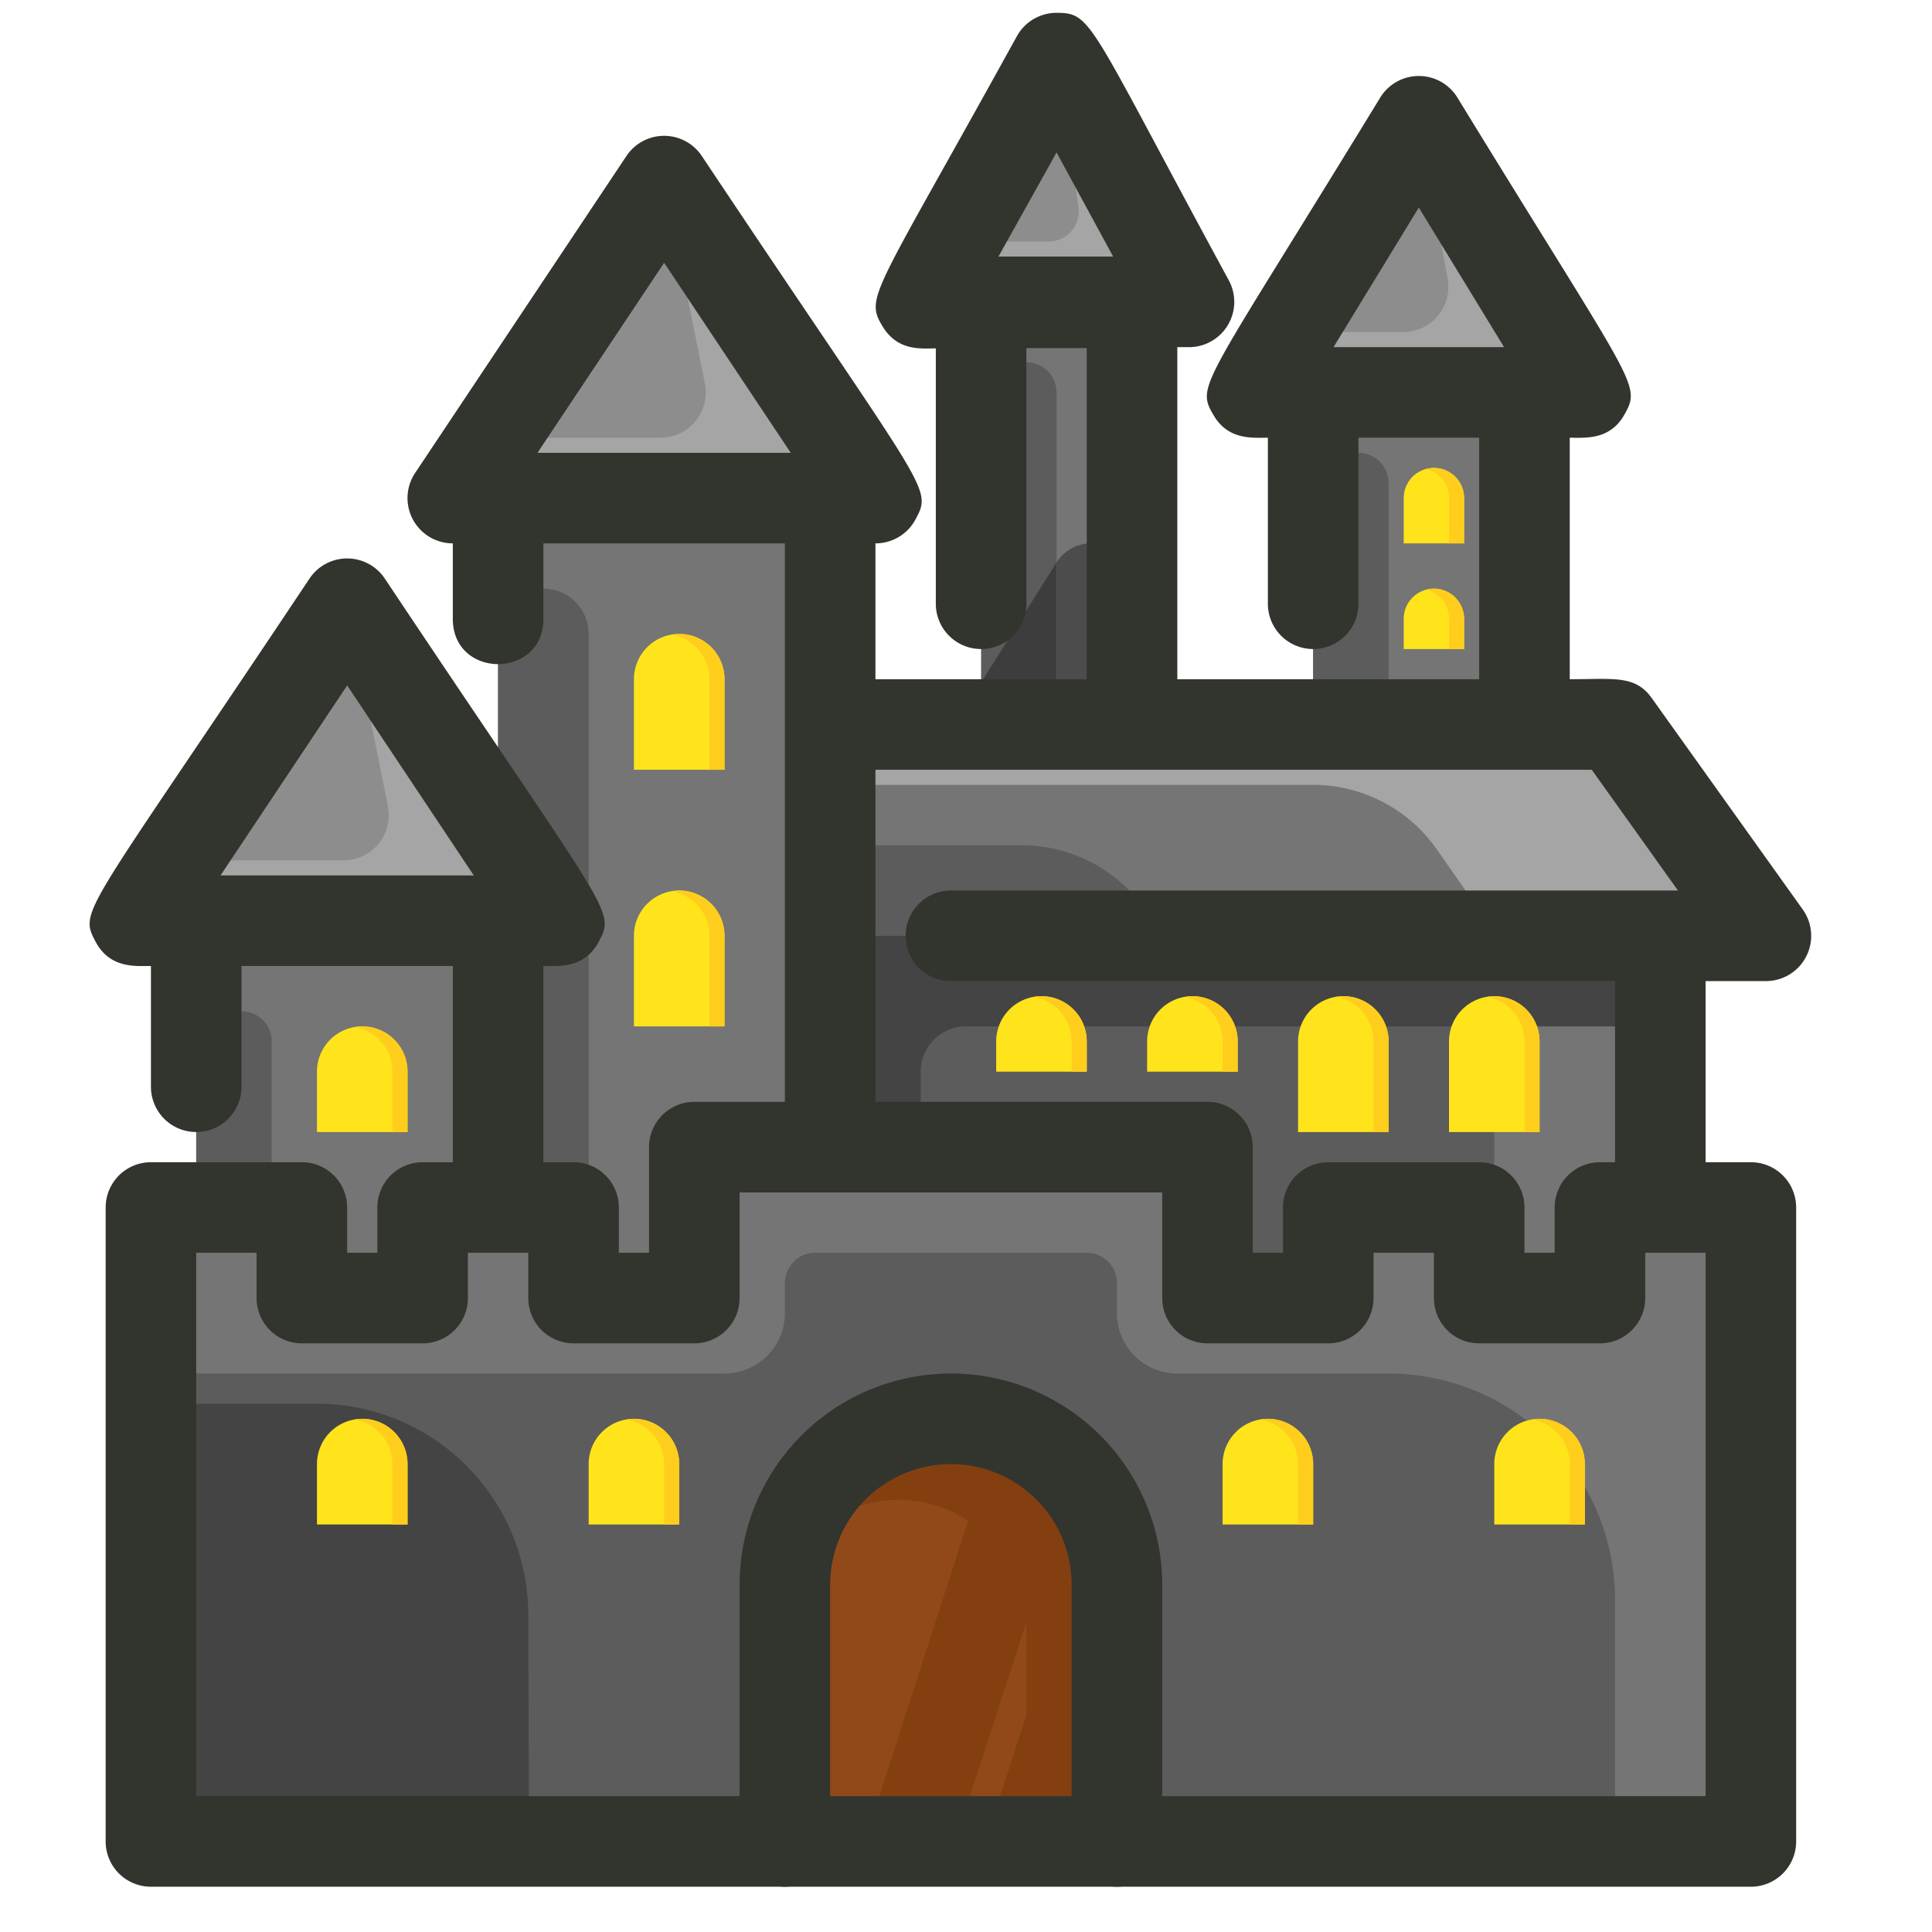 <?xml version="1.0" ?>

<svg width="800px" height="800px" viewBox="0 0 128 128" xmlns="http://www.w3.org/2000/svg">
<title/>
<path d="M74,122H52V105A11,11,0,0,1,62.26,94c1-.33,5.87.19,8.89,3.59h0A10.86,10.86,0,0,1,74,104.27C74,105,74,103.53,74,122Z" style="fill: #914919"/>
<path d="M74,122H68v-2.19L67.29,122h-2L68,113.6v-5.74c0-.13,0-.26,0-.39L63.29,122h-6l6.85-21.25a8.49,8.49,0,0,0-12.07,3A11,11,0,0,1,62.26,94c1-.33,5.87.19,8.89,3.59h0a10.9,10.9,0,0,1,2.51,4.63v0C74.15,104.47,74,103,74,122Z" style="fill: #843f10"/>
<path d="M106,80v6H98V80H88v6H80V76H46V86H38V80H28v6H20V80H10v42H52V105a11,11,0,0,1,22,0v17h42V80Z" style="fill: #444"/>
<path d="M106,80v6H98V80H88v6H80V76H46V86H38V80H28v6H20V80H10V93H21a14,14,0,0,1,14,14l.05,15H52V105a11,11,0,0,1,22,0v17h42V80Z" style="fill: #5c5c5c"/>
<path d="M13,80V61H33V80H28v6H20V80Z" style="fill: #757575"/>
<path d="M18,80H13V67h3a2,2,0,0,1,2,2Z" style="fill: #5c5c5c"/>
<polygon points="33 61 13 61 9 61 23 40 32.77 54.65 37 61 33 61" style="fill: #8d8d8d"/>
<path d="M33,77V61h4l-4.23-6.35L33,54.5V33H55V76H46V86H38V80H33Z" style="fill: #757575"/>
<path d="M33,39V54.5l-.23.15L37,61H33V80h5v6h1V42a3,3,0,0,0-3-3Z" style="fill: #5c5c5c"/>
<path d="M87,26h14V48H87Z" style="fill: #757575"/>
<path d="M92,32V48H87V30h3A2,2,0,0,1,92,32Z" style="fill: #5c5c5c"/>
<polygon points="75 21 75 48 65 48 65 21 65 20.07 75 20.02 75 21" style="fill: #5c5c5c"/>
<path d="M65,20v4h3a2,2,0,0,1,2,2V48h5V20Z" style="fill: #757575"/>
<g>
<polygon points="65 45.22 65 48 70 48 70 37.26 65 45.22" style="fill: #3d3d3d"/>
<path d="M70,37.26V48h5V38.7a2.71,2.71,0,0,0-5-1.44Z" style="fill: #4c4c4c"/>
</g>
<path d="M94,8l11,18H83Z" style="fill: #8d8d8d"/>
<path d="M94,8l1.91,10.46A3,3,0,0,1,93,22H85.5L83,26h22Z" style="fill: #a5a5a5"/>
<path d="M80,76H55V48h52l10,14h-7V80h-4v6H98V80H88v6H80Z" style="fill: #5c5c5c"/>
<polygon points="110 68 110 80 106 80 106 86 99 86 99 68 110 68" style="fill: #757575"/>
<path d="M110,62H55V76h6V71a3,3,0,0,1,3-3h46Z" style="fill: #444"/>
<path d="M117,62l-9.63-14H55v8H67.65A10,10,0,0,1,76,60.45L77,62Z" style="fill: #757575"/>
<path d="M107,48H55v4H87a10,10,0,0,1,8.19,4.27l4,5.73H117Z" style="fill: #a5a5a5"/>
<path d="M70,3.85,78.78,20l-17.73.09Z" style="fill: #8d8d8d"/>
<path d="M78.78,20,70,3.85l1.45,9.86a2,2,0,0,1-2,2.29H63.2L61,20Z" style="fill: #a5a5a5"/>
<path d="M23,40l2.7,13.41A3,3,0,0,1,22.76,57H11.7L9,61H37Z" style="fill: #a5a5a5"/>
<path d="M106,80v6H98V80H88v6H80V76H46V86H38V80H28v6H20V80H10V91H48a4,4,0,0,0,4-4V85a2,2,0,0,1,2-2H72a2,2,0,0,1,2,2v2a4,4,0,0,0,4,4H92a15,15,0,0,1,15,15v16h9V80Z" style="fill: #757575"/>
<polygon points="44 12 58 33 55 33 33 33 30 33 44 12" style="fill: #8d8d8d"/>
<path d="M44,12l2.7,13.41A3,3,0,0,1,43.76,29H32.7L30,33H58Z" style="fill: #a5a5a5"/>
<path d="M74,125a3,3,0,0,1-3-3V105a8,8,0,0,0-16,0v17a3,3,0,0,1-6,0V105a14,14,0,0,1,28,0v17A3,3,0,0,1,74,125Z" style="fill: #31352e"/>
<path d="M119.44,60.26l-10-14C108.34,44.71,106.93,45,104,45V29c1,0,2.66.18,3.62-1.53,1.15-2.05.71-1.78-11.06-21a3,3,0,0,0-5.12,0c-11.72,19.19-12.22,19-11.06,21C81.35,29.18,83,29,84,29V40a3,3,0,0,0,6,0V29h8V45H78V23h.79a3,3,0,0,0,2.62-4.43C72.06,1.35,72.38.86,70,.85A3,3,0,0,0,67.37,2.4c-9.49,17.22-10.09,17.23-8.9,19.22,1,1.65,2.53,1.47,3.53,1.46V40a3,3,0,0,0,6,0V23.06l4,0V45H58V36a3,3,0,0,0,2.65-1.58c1.16-2.17.85-1.58-14.15-24.08a3,3,0,0,0-5,0l-14,21A3,3,0,0,0,30,36v5c0,4,6,4,6,0V36H52V73H46a3,3,0,0,0-3,3v7H41V80a3,3,0,0,0-3-3H36V64c1,0,2.7.18,3.65-1.58,1.16-2.17.85-1.58-14.15-24.08a3,3,0,0,0-5,0C5.51,60.83,5.19,60.25,6.35,62.42,7.3,64.18,9,64,10,64v8a3,3,0,0,0,6,0V64H30V77H28a3,3,0,0,0-3,3v3H23V80a3,3,0,0,0-3-3H10a3,3,0,0,0-3,3v42a3,3,0,0,0,3,3H116a3,3,0,0,0,3-3V80a3,3,0,0,0-3-3h-3V65h4A3,3,0,0,0,119.44,60.26ZM94,13.75,99.65,23H88.35ZM70,10.1,73.75,17l-7.6,0ZM44,17.41,52.39,30H35.61Zm-21,28L31.39,58H14.61ZM113,119H13V83h4v3a3,3,0,0,0,3,3h8a3,3,0,0,0,3-3V83h4v3a3,3,0,0,0,3,3h8a3,3,0,0,0,3-3V79H77v7a3,3,0,0,0,3,3h8a3,3,0,0,0,3-3V83h4v3a3,3,0,0,0,3,3h8a3,3,0,0,0,3-3V83h4Zm-6-42h-1a3,3,0,0,0-3,3v3h-2V80a3,3,0,0,0-3-3H88a3,3,0,0,0-3,3v3H83V76a3,3,0,0,0-3-3H58V51h47.46l5.71,8H63a3,3,0,0,0,0,6h44Z" style="fill: #31352e"/>
<g>
<path d="M48,51H42V45a3,3,0,0,1,3-3h0a3,3,0,0,1,3,3Z" style="fill: #ffe41c"/>
<path d="M45,42a3,3,0,0,0-.5.05A3,3,0,0,1,47,45v6h1V45A3,3,0,0,0,45,42Z" style="fill: #ffce1d"/>
<path d="M97,36H93V33a2,2,0,0,1,2-2h0a2,2,0,0,1,2,2Z" style="fill: #ffe41c"/>
<path d="M97,43H93V41a2,2,0,0,1,2-2h0a2,2,0,0,1,2,2Z" style="fill: #ffe41c"/>
<path d="M95,31a2,2,0,0,0-.5.07A2,2,0,0,1,96,33v3h1V33A2,2,0,0,0,95,31Z" style="fill: #ffce1d"/>
<path d="M95,39a2,2,0,0,0-.5.07A2,2,0,0,1,96,41v2h1V41A2,2,0,0,0,95,39Z" style="fill: #ffce1d"/>
<path d="M27,75H21V71a3,3,0,0,1,3-3h0a3,3,0,0,1,3,3Z" style="fill: #ffe41c"/>
<path d="M27,101H21V97a3,3,0,0,1,3-3h0a3,3,0,0,1,3,3Z" style="fill: #ffe41c"/>
<path d="M45,101H39V97a3,3,0,0,1,3-3h0a3,3,0,0,1,3,3Z" style="fill: #ffe41c"/>
<path d="M87,101H81V97a3,3,0,0,1,3-3h0a3,3,0,0,1,3,3Z" style="fill: #ffe41c"/>
<path d="M105,101H99V97a3,3,0,0,1,3-3h0a3,3,0,0,1,3,3Z" style="fill: #ffe41c"/>
<path d="M102,75H96V69a3,3,0,0,1,3-3h0a3,3,0,0,1,3,3Z" style="fill: #ffe41c"/>
<path d="M92,75H86V69a3,3,0,0,1,3-3h0a3,3,0,0,1,3,3Z" style="fill: #ffe41c"/>
<path d="M82,71H76V69a3,3,0,0,1,3-3h0a3,3,0,0,1,3,3Z" style="fill: #ffe41c"/>
<path d="M72,71H66V69a3,3,0,0,1,3-3h0a3,3,0,0,1,3,3Z" style="fill: #ffe41c"/>
<path d="M48,68H42V62a3,3,0,0,1,3-3h0a3,3,0,0,1,3,3Z" style="fill: #ffe41c"/>
<path d="M45,59a3,3,0,0,0-.5.05A3,3,0,0,1,47,62v6h1V62A3,3,0,0,0,45,59Z" style="fill: #ffce1d"/>
<path d="M24,68a3,3,0,0,0-.5.05A3,3,0,0,1,26,71v4h1V71A3,3,0,0,0,24,68Z" style="fill: #ffce1d"/>
<path d="M89,66a3,3,0,0,0-.5.05A3,3,0,0,1,91,69v6h1V69A3,3,0,0,0,89,66Z" style="fill: #ffce1d"/>
<path d="M99,66a3,3,0,0,0-.5.05A3,3,0,0,1,101,69v6h1V69A3,3,0,0,0,99,66Z" style="fill: #ffce1d"/>
<path d="M84,94a3,3,0,0,0-.5.05A3,3,0,0,1,86,97v4h1V97A3,3,0,0,0,84,94Z" style="fill: #ffce1d"/>
<path d="M79,66a3,3,0,0,0-.5.05A3,3,0,0,1,81,69v2h1V69A3,3,0,0,0,79,66Z" style="fill: #ffce1d"/>
<path d="M69,66a3,3,0,0,0-.5.05A3,3,0,0,1,71,69v2h1V69A3,3,0,0,0,69,66Z" style="fill: #ffce1d"/>
<path d="M42,94a3,3,0,0,0-.5.05A3,3,0,0,1,44,97v4h1V97A3,3,0,0,0,42,94Z" style="fill: #ffce1d"/>
<path d="M24,94a3,3,0,0,0-.5.05A3,3,0,0,1,26,97v4h1V97A3,3,0,0,0,24,94Z" style="fill: #ffce1d"/>
<path d="M102,94a3,3,0,0,0-.5.05A3,3,0,0,1,104,97v4h1V97A3,3,0,0,0,102,94Z" style="fill: #ffce1d"/>
</g>
<path d="M74,104v1c0-.34,0-.67,0-1Z" style="fill: #5c5c5c"/>
</svg>